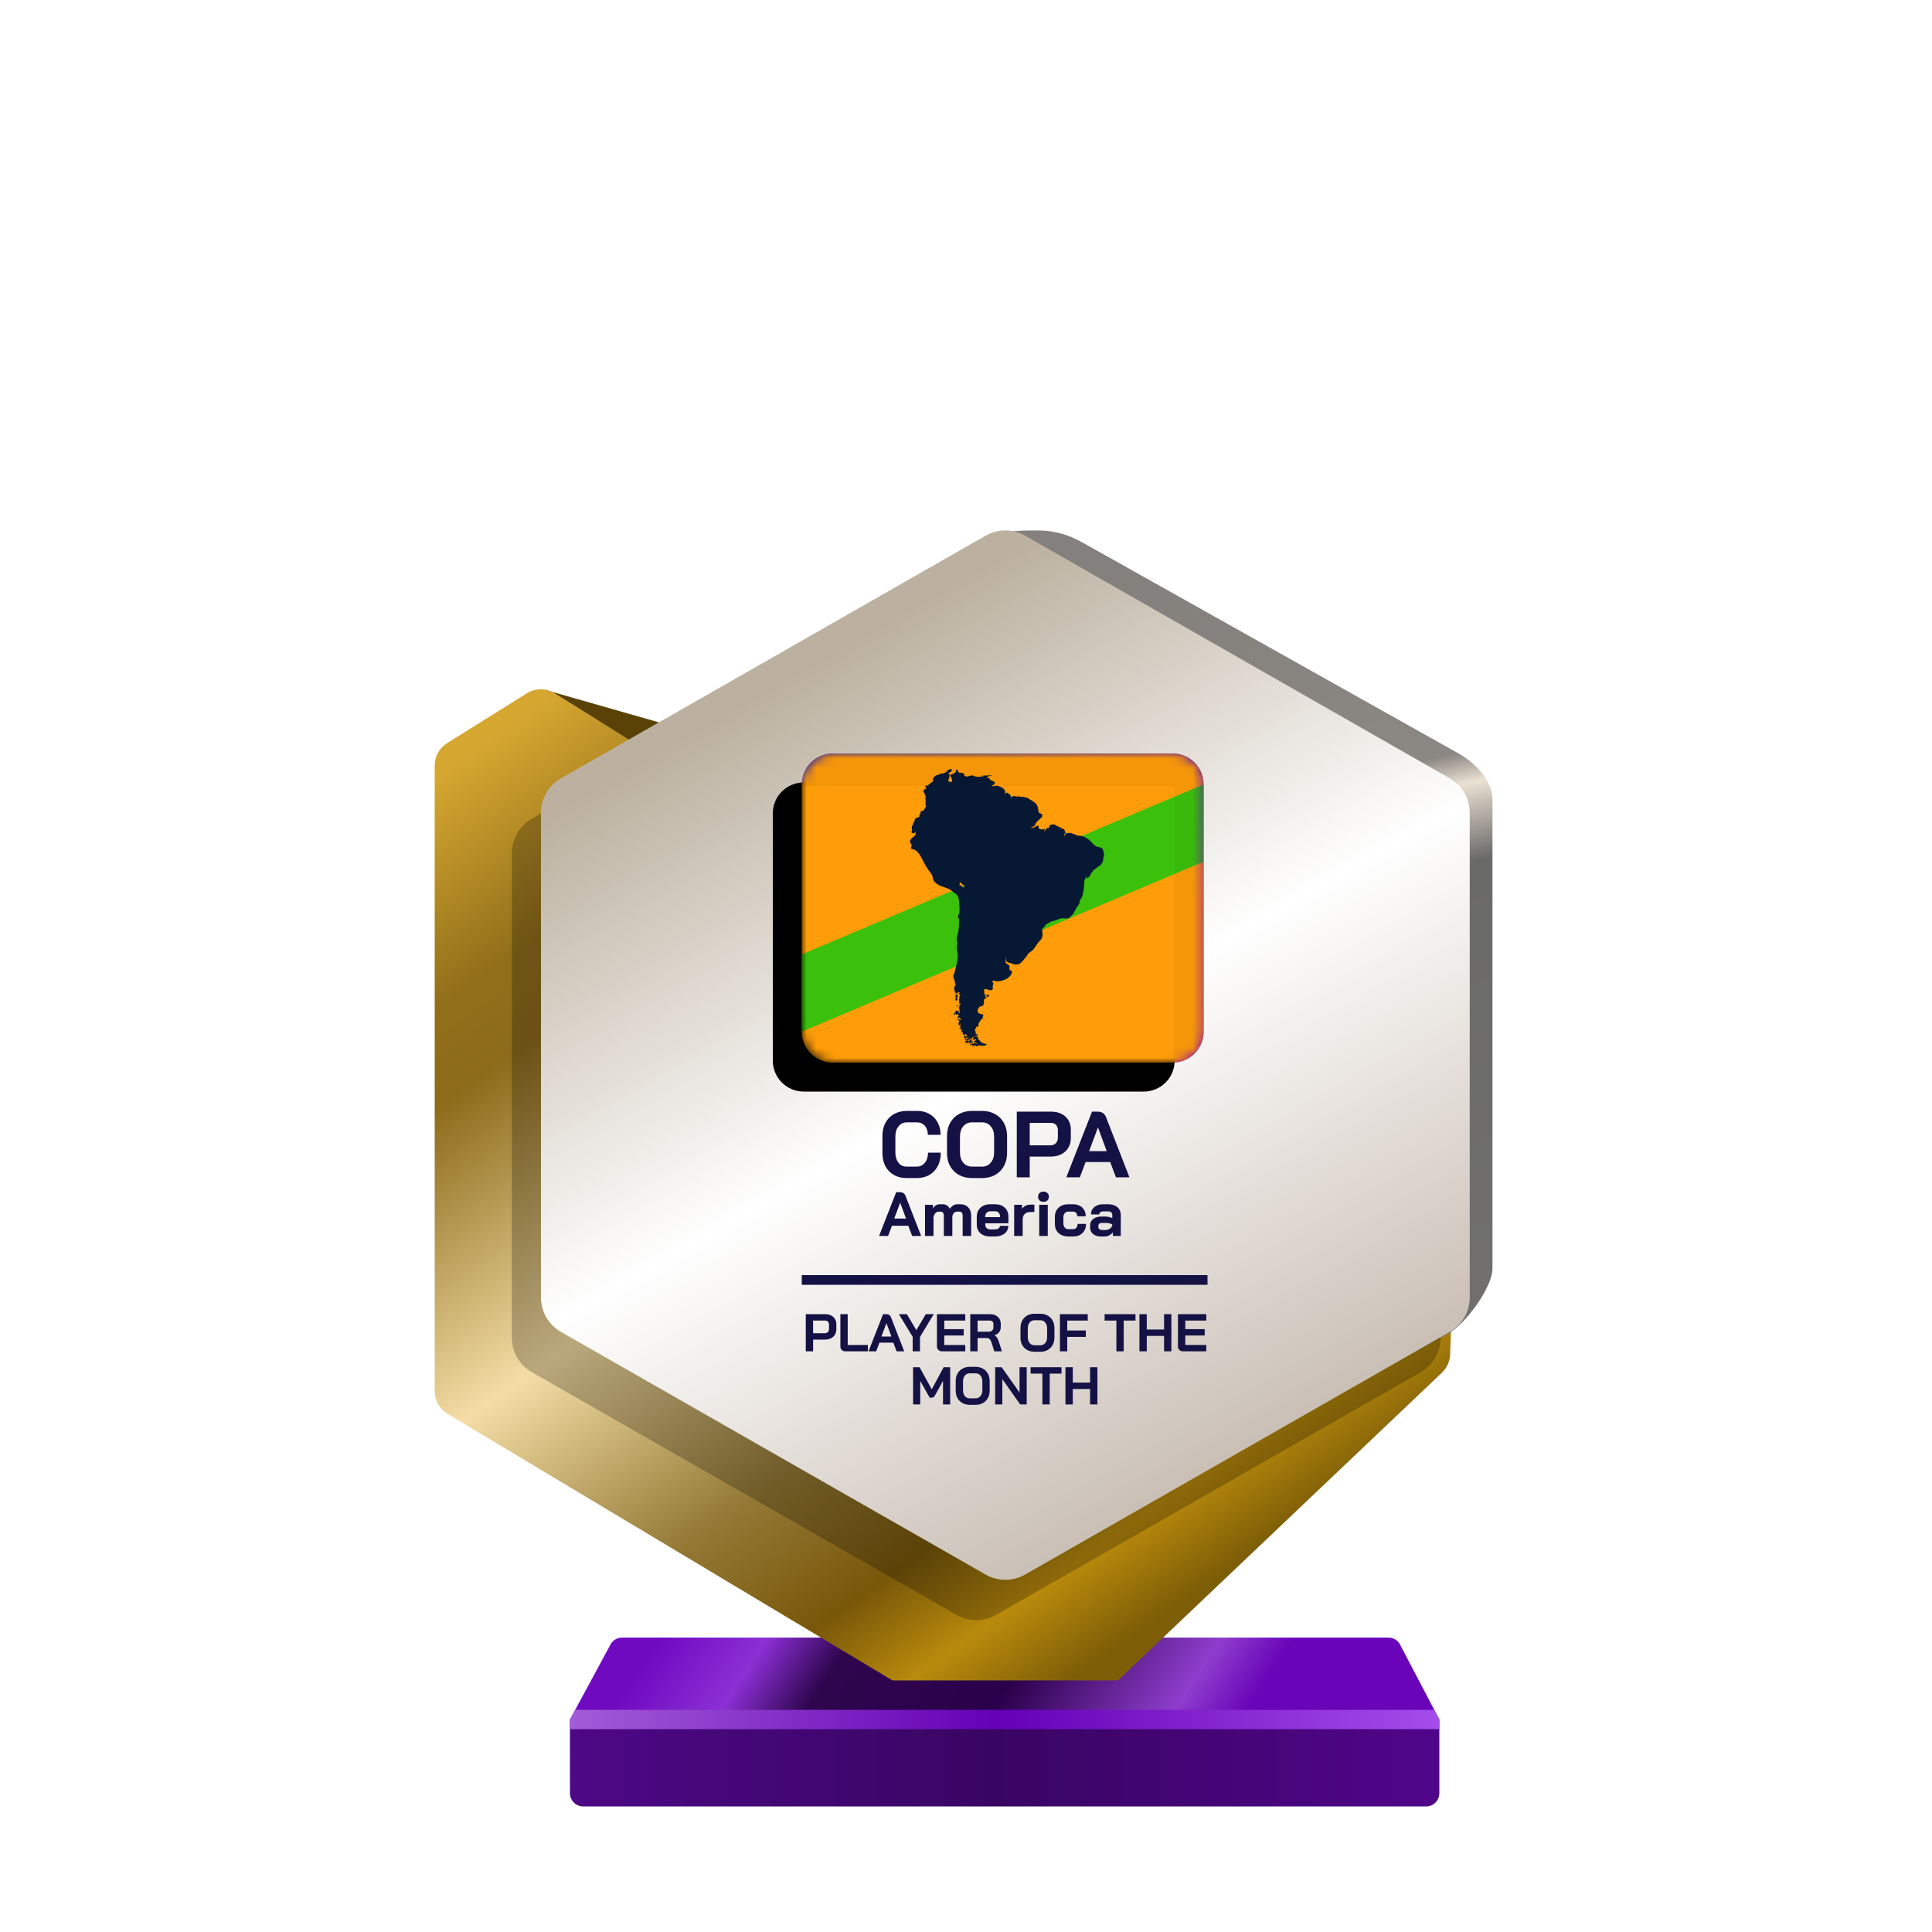 <?xml version="1.0" encoding="UTF-8"?>
<svg width="200px" height="200px" viewBox="0 0 200 200" version="1.1" xmlns="http://www.w3.org/2000/svg" xmlns:xlink="http://www.w3.org/1999/xlink">
    <title>copa_america_gold_month</title>
    <defs>
        <linearGradient x1="7.778%" y1="48.193%" x2="80%" y2="52.643%" id="linearGradient-1">
            <stop stop-color="#700AC0" offset="0%"></stop>
            <stop stop-color="#8C2FD5" offset="16.729%"></stop>
            <stop stop-color="#2E064E" offset="30.206%"></stop>
            <stop stop-color="#2A004A" offset="59.729%"></stop>
            <stop stop-color="#8E3DCD" offset="88.523%"></stop>
            <stop stop-color="#6904B8" offset="100%"></stop>
        </linearGradient>
        <linearGradient x1="0%" y1="44.444%" x2="100%" y2="44.444%" id="linearGradient-2">
            <stop stop-color="#4D0885" offset="0%"></stop>
            <stop stop-color="#390563" offset="49.007%"></stop>
            <stop stop-color="#50058A" offset="100%"></stop>
        </linearGradient>
        <linearGradient x1="0%" y1="49.975%" x2="101.111%" y2="50.025%" id="linearGradient-3">
            <stop stop-color="#A25DD8" offset="0%"></stop>
            <stop stop-color="#6500B6" offset="48.57%"></stop>
            <stop stop-color="#A64EEC" offset="100%"></stop>
        </linearGradient>
        <linearGradient x1="1.629%" y1="7.962%" x2="65.959%" y2="97.36%" id="linearGradient-4">
            <stop stop-color="#D5A630" offset="0%"></stop>
            <stop stop-color="#916F1A" offset="16.955%"></stop>
            <stop stop-color="#8C6B1A" offset="24.327%"></stop>
            <stop stop-color="#F3DDA5" offset="49.026%"></stop>
            <stop stop-color="#947935" offset="69.869%"></stop>
            <stop stop-color="#785709" offset="82.834%"></stop>
            <stop stop-color="#B98A0C" offset="91.679%"></stop>
            <stop stop-color="#7D5E07" offset="100%"></stop>
        </linearGradient>
        <linearGradient x1="53.535%" y1="0.09%" x2="63.301%" y2="84.266%" id="linearGradient-5">
            <stop stop-color="#83807D" offset="0%"></stop>
            <stop stop-color="#8B8782" offset="30.989%"></stop>
            <stop stop-color="#EBE1D3" offset="34.706%"></stop>
            <stop stop-color="#6A6A69" offset="43.802%"></stop>
            <stop stop-color="#71706E" offset="100%"></stop>
        </linearGradient>
        <linearGradient x1="30.976%" y1="12.068%" x2="74.446%" y2="99.419%" id="linearGradient-6">
            <stop stop-color="#BCB1A0" offset="0%"></stop>
            <stop stop-color="#FFFFFF" offset="44.34%"></stop>
            <stop stop-color="#BEB1A5" offset="100%"></stop>
        </linearGradient>
        <linearGradient x1="9.615%" y1="21.893%" x2="57.693%" y2="81.065%" id="linearGradient-7">
            <stop stop-color="#0B12C6" offset="0%"></stop>
            <stop stop-color="#8805B7" offset="100%"></stop>
        </linearGradient>
        <path d="M0,3.2 C0,1.433 1.433,0 3.2,0 L38.4,0 C40.167,0 41.6,1.433 41.6,3.2 L41.6,28.8 C41.6,30.567 40.167,32 38.4,32 L3.2,32 C1.433,32 0,30.567 0,28.8 L0,3.2 Z" id="path-8"></path>
        <filter x="-3.6%" y="-4.7%" width="107.2%" height="109.4%" filterUnits="objectBoundingBox" id="filter-10">
            <feOffset dx="-3" dy="3" in="SourceAlpha" result="shadowOffsetInner1"></feOffset>
            <feComposite in="shadowOffsetInner1" in2="SourceAlpha" operator="arithmetic" k2="-1" k3="1" result="shadowInnerInner1"></feComposite>
            <feColorMatrix values="0 0 0 0 0   0 0 0 0 0   0 0 0 0 0  0 0 0 0.24 0" type="matrix" in="shadowInnerInner1"></feColorMatrix>
        </filter>
    </defs>
    <g id="copa_america_gold_month" stroke="none" stroke-width="1" fill="none" fill-rule="evenodd">
        <g id="euro_qualify_gold_shield" transform="translate(45, 54.91)" fill-rule="nonzero">
            <g id="trophy" transform="translate(0, -0)">
                <path d="M14,123.094 L18.119,115.479 C18.326,114.955 18.832,114.612 19.395,114.612 L98.73,114.612 C99.293,114.612 99.799,114.955 100.006,115.479 L104,123.094 L14,123.094 Z" id="Path" fill="url(#linearGradient-1)"></path>
                <path d="M14.002,130.72 L14,123.094 L104,123.094 L104,130.727 C104,131.485 103.385,132.094 102.626,132.094 L15.375,132.094 C14.616,132.094 14.002,131.479 14.002,130.72 Z" id="Path" fill="url(#linearGradient-2)"></path>
                <polygon id="Path" fill="url(#linearGradient-3)" points="14 123.094 14 124.094 104 124.094 104 123.094 103.452 122.094 14.55 122.094"></polygon>
                <path d="M11.464,16.654 L20.261,21.869 L24,20.094 L11.525,16.531 C11.446,16.499 11.391,16.61 11.464,16.654 Z" id="Path" fill="#5A4206"></path>
                <path d="M0,24.345 L0,89.103 C0,90.068 0.507,90.963 1.335,91.459 L47.386,119.045 L70.736,119.045 L104.263,87.195 C104.783,86.701 105.089,86.023 105.116,85.305 L105.418,77.153 L59.061,101.876 L23.356,81.379 C22.503,80.889 21.976,79.98 21.976,78.996 L21.976,24.345 C21.976,23.398 21.488,22.518 20.685,22.016 L12.444,16.865 C11.553,16.308 10.423,16.308 9.532,16.865 L1.291,22.016 C0.488,22.518 0,23.398 0,24.345 Z" id="Path" fill="url(#linearGradient-4)"></path>
                <path d="M55.452,6.452 L55.452,23.273 L55.452,76.985 C55.447,77.345 55.386,77.705 55.452,78.059 L55.452,99.456 C56.143,103.174 64.863,105.097 68.146,103.221 L105,83.094 C106.712,82.116 109.5,78.37 109.5,76.399 L109.5,27.883 C109.5,25.898 107.73,24.067 106,23.094 L67.023,1.229 C65.692,0.482 64.208,0.031 62.683,0.006 C55.838,-0.108 55.107,1.508 55.452,6.452 Z" id="Path" fill="url(#linearGradient-5)"></path>
                <path d="M54.018,4.718 L10.065,29.833 C8.782,30.567 7.989,31.932 7.989,33.411 L7.989,83.569 C7.989,85.048 8.782,86.413 10.065,87.147 L54.018,112.263 C55.285,112.987 56.84,112.987 58.107,112.263 L102.059,87.147 C103.343,86.413 104.136,85.048 104.136,83.569 L104.136,33.411 C104.136,31.932 103.343,30.567 102.059,29.833 L58.107,4.718 C56.84,3.994 55.285,3.994 54.018,4.718 Z" id="Path" fill-opacity="0.24" fill="#000000"></path>
                <path d="M57.029,0.543 L13.076,25.659 C11.792,26.392 11,27.758 11,29.236 L11,79.394 C11,80.873 11.792,82.238 13.076,82.972 L57.029,108.088 C58.296,108.812 59.851,108.812 61.118,108.088 L105.07,82.972 C106.354,82.238 107.146,80.873 107.146,79.394 L107.146,29.236 C107.146,27.758 106.354,26.392 105.07,25.659 L61.118,0.543 C59.851,-0.181 58.296,-0.181 57.029,0.543 Z" id="Path" fill="url(#linearGradient-6)"></path>
                <path d="M38.413,81.134 L40.44,81.134 C40.663,81.134 40.861,81.178 41.033,81.266 C41.205,81.35 41.339,81.473 41.434,81.634 C41.53,81.791 41.577,81.973 41.577,82.178 L41.577,82.689 C41.577,82.901 41.528,83.09 41.429,83.255 C41.33,83.416 41.191,83.542 41.011,83.634 C40.836,83.722 40.63,83.766 40.396,83.766 L39.171,83.766 L39.171,84.98 L38.413,84.98 L38.413,81.134 Z M40.385,83.106 C40.513,83.106 40.618,83.066 40.698,82.985 C40.779,82.901 40.819,82.791 40.819,82.656 L40.819,82.211 C40.819,82.083 40.782,81.982 40.709,81.909 C40.639,81.832 40.546,81.793 40.429,81.793 L39.171,81.793 L39.171,83.106 L40.385,83.106 Z M42.53,84.98 C42.368,84.98 42.238,84.934 42.139,84.842 C42.044,84.747 41.997,84.623 41.997,84.469 L41.997,81.134 L42.755,81.134 L42.755,84.321 L44.843,84.321 L44.843,84.98 L42.53,84.98 Z M46.754,81.134 C46.992,81.134 47.153,81.244 47.237,81.464 L48.605,84.98 L47.814,84.98 L47.479,84.084 L46.04,84.084 L45.699,84.98 L44.908,84.98 L46.413,81.134 L46.754,81.134 Z M48.881,81.134 L49.859,82.788 L50.837,81.134 L51.661,81.134 L50.238,83.485 L50.238,84.98 L49.48,84.98 L49.48,83.485 L48.057,81.134 L48.881,81.134 Z M46.765,82.062 L46.243,83.447 L47.276,83.447 L46.765,82.062 Z M52.525,84.98 C52.368,84.98 52.239,84.932 52.141,84.837 C52.042,84.742 51.992,84.617 51.992,84.463 L51.992,81.134 L54.926,81.134 L54.926,81.793 L52.75,81.793 L52.75,82.683 L54.761,82.683 L54.761,83.343 L52.75,83.343 L52.75,84.321 L54.926,84.321 L54.926,84.98 L52.525,84.98 Z M55.442,81.134 L57.486,81.134 C57.819,81.134 58.087,81.224 58.288,81.403 C58.493,81.583 58.596,81.819 58.596,82.112 L58.596,82.496 C58.596,82.687 58.541,82.854 58.431,82.996 C58.325,83.136 58.169,83.242 57.964,83.315 L57.964,83.326 C58.081,83.403 58.169,83.491 58.228,83.59 C58.29,83.689 58.35,83.826 58.409,84.002 L58.717,84.98 L57.931,84.98 L57.64,84.068 C57.592,83.91 57.526,83.793 57.442,83.716 C57.358,83.639 57.253,83.601 57.129,83.601 L56.2,83.601 L56.2,84.98 L55.442,84.98 L55.442,81.134 Z M57.343,82.947 C57.497,82.947 57.618,82.907 57.706,82.826 C57.794,82.742 57.838,82.634 57.838,82.502 L57.838,82.145 C57.838,82.039 57.805,81.954 57.739,81.892 C57.673,81.826 57.585,81.793 57.475,81.793 L56.2,81.793 L56.2,82.947 L57.343,82.947 Z M62.105,85.024 C61.816,85.024 61.56,84.963 61.336,84.842 C61.116,84.718 60.944,84.546 60.82,84.326 C60.699,84.103 60.639,83.844 60.639,83.551 L60.639,82.562 C60.639,82.269 60.699,82.013 60.82,81.793 C60.944,81.57 61.116,81.398 61.336,81.277 C61.56,81.152 61.816,81.09 62.105,81.09 L62.688,81.09 C62.977,81.09 63.232,81.152 63.451,81.277 C63.675,81.398 63.847,81.57 63.968,81.793 C64.092,82.013 64.155,82.269 64.155,82.562 L64.155,83.551 C64.155,83.844 64.092,84.103 63.968,84.326 C63.847,84.546 63.675,84.718 63.451,84.842 C63.232,84.963 62.977,85.024 62.688,85.024 L62.105,85.024 Z M62.688,84.353 C62.9,84.353 63.071,84.277 63.199,84.123 C63.331,83.969 63.397,83.767 63.397,83.518 L63.397,82.595 C63.397,82.346 63.331,82.145 63.199,81.991 C63.071,81.837 62.9,81.76 62.688,81.76 L62.105,81.76 C61.893,81.76 61.721,81.837 61.589,81.991 C61.461,82.145 61.397,82.346 61.397,82.595 L61.397,83.518 C61.397,83.767 61.461,83.969 61.589,84.123 C61.721,84.277 61.893,84.353 62.105,84.353 L62.688,84.353 Z M64.724,81.134 L67.603,81.134 L67.603,81.793 L65.482,81.793 L65.482,82.826 L67.4,82.826 L67.4,83.485 L65.482,83.485 L65.482,84.98 L64.724,84.98 L64.724,81.134 Z M70.568,81.793 L69.348,81.793 L69.348,81.134 L72.545,81.134 L72.545,81.793 L71.326,81.793 L71.326,84.98 L70.568,84.98 L70.568,81.793 Z M72.954,81.134 L73.713,81.134 L73.713,82.722 L75.504,82.722 L75.504,81.134 L76.262,81.134 L76.262,84.98 L75.504,84.98 L75.504,83.381 L73.713,83.381 L73.713,84.98 L72.954,84.98 L72.954,81.134 Z M77.474,84.98 C77.316,84.98 77.188,84.932 77.089,84.837 C76.99,84.742 76.941,84.617 76.941,84.463 L76.941,81.134 L79.875,81.134 L79.875,81.793 L77.699,81.793 L77.699,82.683 L79.71,82.683 L79.71,83.343 L77.699,83.343 L77.699,84.321 L79.875,84.321 L79.875,84.98 L77.474,84.98 Z M49.522,86.628 L50.197,86.628 L51.455,88.914 L52.686,86.628 L53.362,86.628 L53.362,90.474 L52.62,90.474 L52.62,88.04 L51.812,89.501 C51.758,89.6 51.701,89.672 51.642,89.716 C51.587,89.756 51.523,89.776 51.45,89.776 L51.241,89.776 L50.263,88.04 L50.263,90.474 L49.522,90.474 L49.522,86.628 Z M55.401,90.518 C55.112,90.518 54.856,90.457 54.632,90.337 C54.413,90.212 54.24,90.04 54.116,89.82 C53.995,89.597 53.935,89.338 53.935,89.045 L53.935,88.056 C53.935,87.763 53.995,87.507 54.116,87.287 C54.24,87.064 54.413,86.892 54.632,86.771 C54.856,86.646 55.112,86.584 55.401,86.584 L55.984,86.584 C56.273,86.584 56.528,86.646 56.748,86.771 C56.971,86.892 57.143,87.064 57.264,87.287 C57.388,87.507 57.451,87.763 57.451,88.056 L57.451,89.045 C57.451,89.338 57.388,89.597 57.264,89.82 C57.143,90.04 56.971,90.212 56.748,90.337 C56.528,90.457 56.273,90.518 55.984,90.518 L55.401,90.518 Z M55.984,89.848 C56.196,89.848 56.367,89.771 56.495,89.617 C56.627,89.463 56.693,89.262 56.693,89.012 L56.693,88.089 C56.693,87.84 56.627,87.639 56.495,87.485 C56.367,87.331 56.196,87.254 55.984,87.254 L55.401,87.254 C55.189,87.254 55.017,87.331 54.885,87.485 C54.757,87.639 54.693,87.84 54.693,88.089 L54.693,89.012 C54.693,89.262 54.757,89.463 54.885,89.617 C55.017,89.771 55.189,89.848 55.401,89.848 L55.984,89.848 Z M58.02,86.628 L58.696,86.628 L60.542,89.243 L60.542,86.628 L61.284,86.628 L61.284,90.474 L60.608,90.474 L58.762,87.859 L58.762,90.474 L58.02,90.474 L58.02,86.628 Z M62.909,87.287 L61.689,87.287 L61.689,86.628 L64.886,86.628 L64.886,87.287 L63.667,87.287 L63.667,90.474 L62.909,90.474 L62.909,87.287 Z M65.295,86.628 L66.054,86.628 L66.054,88.216 L67.845,88.216 L67.845,86.628 L68.603,86.628 L68.603,90.474 L67.845,90.474 L67.845,88.875 L66.054,88.875 L66.054,90.474 L65.295,90.474 L65.295,86.628 Z M38,78.09 C38,78.09 38,77.866 38,77.59 C38,77.314 38,77.09 38,77.09 L80,77.09 L80,77.59 L80,78.09 L38,78.09 Z" id="Combined-Shape" fill="#141144"></path>
            </g>
        </g>
        <path d="M93.855,121.953 C93.356,121.953 92.916,121.846 92.534,121.633 C92.159,121.419 91.867,121.118 91.66,120.73 C91.453,120.335 91.349,119.882 91.349,119.37 L91.349,117.583 C91.349,117.072 91.453,116.622 91.66,116.233 C91.874,115.838 92.171,115.534 92.553,115.32 C92.942,115.107 93.389,115 93.894,115 L94.923,115 C95.409,115 95.836,115.104 96.205,115.311 C96.574,115.518 96.859,115.809 97.059,116.185 C97.267,116.554 97.37,116.984 97.37,117.476 L96.05,117.476 C96.05,117.088 95.946,116.777 95.739,116.544 C95.532,116.305 95.26,116.185 94.923,116.185 L93.894,116.185 C93.531,116.185 93.24,116.321 93.02,116.593 C92.799,116.858 92.689,117.208 92.689,117.641 L92.689,119.312 C92.689,119.746 92.796,120.098 93.01,120.37 C93.224,120.636 93.505,120.768 93.855,120.768 L94.904,120.768 C95.247,120.768 95.525,120.636 95.739,120.37 C95.959,120.105 96.069,119.755 96.069,119.322 L97.39,119.322 C97.39,119.846 97.286,120.309 97.079,120.71 C96.872,121.105 96.58,121.413 96.205,121.633 C95.829,121.846 95.396,121.953 94.904,121.953 L93.855,121.953 Z M100.628,121.953 C100.117,121.953 99.664,121.846 99.269,121.633 C98.88,121.413 98.576,121.108 98.356,120.72 C98.142,120.325 98.035,119.869 98.035,119.351 L98.035,117.603 C98.035,117.085 98.142,116.631 98.356,116.243 C98.576,115.848 98.88,115.544 99.269,115.33 C99.664,115.11 100.117,115 100.628,115 L101.658,115 C102.169,115 102.619,115.11 103.007,115.33 C103.402,115.544 103.707,115.848 103.92,116.243 C104.14,116.631 104.25,117.085 104.25,117.603 L104.25,119.351 C104.25,119.869 104.14,120.325 103.92,120.72 C103.707,121.108 103.402,121.413 103.007,121.633 C102.619,121.846 102.169,121.953 101.658,121.953 L100.628,121.953 Z M101.658,120.768 C102.033,120.768 102.334,120.633 102.561,120.361 C102.794,120.089 102.91,119.733 102.91,119.292 L102.91,117.661 C102.91,117.221 102.794,116.865 102.561,116.593 C102.334,116.321 102.033,116.185 101.658,116.185 L100.628,116.185 C100.253,116.185 99.948,116.321 99.715,116.593 C99.489,116.865 99.375,117.221 99.375,117.661 L99.375,119.292 C99.375,119.733 99.489,120.089 99.715,120.361 C99.948,120.633 100.253,120.768 100.628,120.768 L101.658,120.768 Z M108.84,115.078 C109.235,115.078 109.585,115.155 109.889,115.311 C110.193,115.46 110.43,115.677 110.598,115.961 C110.766,116.24 110.851,116.56 110.851,116.923 L110.851,117.826 C110.851,118.201 110.763,118.535 110.588,118.826 C110.414,119.111 110.168,119.334 109.85,119.496 C109.539,119.652 109.177,119.729 108.763,119.729 L106.597,119.729 L106.597,121.876 L105.257,121.876 L105.257,115.078 L108.84,115.078 Z M113.647,115.078 C114.068,115.078 114.353,115.272 114.501,115.66 L116.919,121.876 L115.521,121.876 L114.929,120.293 L112.384,120.293 L111.782,121.876 L110.384,121.876 L113.045,115.078 L113.647,115.078 Z M113.666,116.719 L113.657,116.719 L112.744,119.166 L114.569,119.166 L113.666,116.719 Z M108.821,116.243 L106.597,116.243 L106.597,118.564 L108.743,118.564 C108.97,118.564 109.154,118.493 109.297,118.35 C109.439,118.201 109.51,118.007 109.51,117.768 L109.51,116.981 C109.51,116.754 109.446,116.576 109.316,116.447 C109.193,116.311 109.028,116.243 108.821,116.243 Z M94.03,126.893 L92.334,126.893 L91.932,127.948 L91,127.948 L92.774,123.416 L93.175,123.416 C93.456,123.416 93.646,123.546 93.745,123.805 L95.357,127.948 L94.425,127.948 L94.03,126.893 Z M92.573,126.142 L93.79,126.142 L93.188,124.51 L93.182,124.51 L92.573,126.142 Z M99.447,124.666 C99.775,124.666 100.038,124.774 100.236,124.99 C100.435,125.201 100.534,125.479 100.534,125.825 L100.534,127.948 L99.654,127.948 L99.654,125.825 C99.654,125.704 99.626,125.609 99.57,125.54 C99.514,125.466 99.44,125.43 99.35,125.43 L99.071,125.43 C98.95,125.43 98.845,125.475 98.754,125.566 C98.663,125.652 98.607,125.769 98.586,125.915 L98.586,127.948 L97.705,127.948 L97.705,125.831 C97.705,125.71 97.677,125.613 97.621,125.54 C97.565,125.466 97.491,125.43 97.401,125.43 L97.148,125.43 C97.023,125.43 96.913,125.486 96.818,125.598 C96.723,125.71 96.663,125.857 96.637,126.038 L96.637,127.948 L95.756,127.948 L95.756,124.718 L96.572,124.718 L96.572,125.093 C96.65,124.964 96.749,124.86 96.87,124.782 C96.995,124.705 97.12,124.666 97.245,124.666 L97.608,124.666 C97.763,124.666 97.904,124.707 98.029,124.789 C98.158,124.871 98.26,124.985 98.333,125.132 C98.428,124.985 98.54,124.871 98.67,124.789 C98.804,124.707 98.944,124.666 99.091,124.666 L99.447,124.666 Z M102.5,128 C102.228,128 101.987,127.95 101.775,127.851 C101.568,127.748 101.406,127.605 101.29,127.424 C101.173,127.238 101.115,127.027 101.115,126.789 L101.115,125.954 C101.115,125.7 101.173,125.475 101.29,125.281 C101.406,125.087 101.568,124.936 101.775,124.828 C101.987,124.72 102.228,124.666 102.5,124.666 L103.018,124.666 C103.432,124.666 103.765,124.782 104.015,125.015 C104.265,125.248 104.391,125.559 104.391,125.948 L104.391,126.634 L101.995,126.634 L101.995,126.789 C101.995,126.932 102.041,127.046 102.131,127.132 C102.222,127.219 102.345,127.262 102.5,127.262 L103.005,127.262 C103.156,127.262 103.277,127.23 103.368,127.165 C103.463,127.096 103.51,127.007 103.51,126.899 L104.378,126.899 C104.378,127.115 104.319,127.307 104.203,127.476 C104.086,127.644 103.922,127.773 103.711,127.864 C103.504,127.955 103.264,128 102.992,128 L102.5,128 Z M103.523,125.999 L103.523,125.948 C103.523,125.779 103.478,125.646 103.387,125.546 C103.297,125.443 103.176,125.391 103.025,125.391 L102.5,125.391 C102.345,125.391 102.22,125.445 102.125,125.553 C102.03,125.661 101.982,125.803 101.982,125.98 L101.982,125.999 L103.523,125.999 Z M104.987,124.718 L105.803,124.718 L105.803,125.132 C105.885,125.007 106.001,124.905 106.152,124.828 C106.308,124.746 106.47,124.705 106.638,124.705 L107.078,124.705 L107.078,125.469 L106.638,125.469 C106.409,125.469 106.224,125.538 106.081,125.676 C105.939,125.814 105.868,125.991 105.868,126.207 L105.868,127.948 L104.987,127.948 L104.987,124.718 Z M108.022,124.413 C107.854,124.413 107.718,124.366 107.614,124.271 C107.515,124.172 107.465,124.042 107.465,123.882 C107.465,123.723 107.515,123.595 107.614,123.5 C107.718,123.401 107.854,123.352 108.022,123.352 C108.191,123.352 108.324,123.401 108.424,123.5 C108.527,123.595 108.579,123.723 108.579,123.882 C108.579,124.042 108.527,124.172 108.424,124.271 C108.324,124.366 108.191,124.413 108.022,124.413 Z M107.582,124.718 L108.463,124.718 L108.463,127.948 L107.582,127.948 L107.582,124.718 Z M110.58,128 C110.308,128 110.066,127.946 109.855,127.838 C109.648,127.73 109.486,127.579 109.369,127.385 C109.257,127.191 109.201,126.966 109.201,126.712 L109.201,125.954 C109.201,125.7 109.257,125.475 109.369,125.281 C109.486,125.087 109.648,124.936 109.855,124.828 C110.062,124.72 110.302,124.666 110.574,124.666 L111.085,124.666 C111.344,124.666 111.573,124.718 111.771,124.821 C111.97,124.925 112.123,125.072 112.231,125.261 C112.339,125.447 112.393,125.663 112.393,125.909 L111.519,125.909 C111.519,125.762 111.478,125.646 111.396,125.559 C111.318,125.469 111.215,125.423 111.085,125.423 L110.587,125.423 C110.435,125.423 110.312,125.479 110.218,125.592 C110.127,125.7 110.082,125.842 110.082,126.019 L110.082,126.647 C110.082,126.824 110.129,126.968 110.224,127.081 C110.319,127.189 110.442,127.243 110.593,127.243 L111.092,127.243 C111.23,127.243 111.34,127.193 111.422,127.094 C111.508,126.994 111.551,126.863 111.551,126.699 L112.425,126.699 C112.425,127.091 112.302,127.407 112.056,127.644 C111.814,127.881 111.493,128 111.092,128 L110.58,128 Z M113.976,128 C113.64,128 113.368,127.916 113.161,127.748 C112.953,127.579 112.85,127.357 112.85,127.081 L112.85,126.841 C112.85,126.569 112.958,126.351 113.173,126.187 C113.389,126.019 113.674,125.935 114.028,125.935 L114.423,125.935 C114.535,125.935 114.656,125.95 114.786,125.98 C114.915,126.01 115.034,126.051 115.142,126.103 L115.142,125.766 C115.142,125.659 115.105,125.572 115.032,125.507 C114.963,125.438 114.87,125.404 114.753,125.404 L114.196,125.404 C114.075,125.404 113.978,125.432 113.905,125.488 C113.832,125.544 113.795,125.62 113.795,125.715 L112.94,125.715 C112.94,125.4 113.055,125.147 113.284,124.957 C113.517,124.763 113.821,124.666 114.196,124.666 L114.753,124.666 C115.133,124.666 115.44,124.767 115.673,124.97 C115.906,125.169 116.022,125.434 116.022,125.766 L116.022,127.948 L115.206,127.948 L115.206,127.56 C115.103,127.694 114.975,127.801 114.824,127.883 C114.673,127.961 114.524,128 114.378,128 L113.976,128 Z M114.442,127.327 C114.602,127.327 114.745,127.286 114.87,127.204 C114.995,127.122 115.086,127.012 115.142,126.874 L115.142,126.763 C115.073,126.712 114.975,126.671 114.85,126.64 C114.729,126.61 114.6,126.595 114.462,126.595 L114.054,126.595 C113.95,126.595 113.866,126.621 113.802,126.673 C113.737,126.725 113.704,126.794 113.704,126.88 L113.704,127.048 C113.704,127.13 113.739,127.197 113.808,127.249 C113.881,127.301 113.976,127.327 114.093,127.327 L114.442,127.327 Z" id="Combined-Shape" fill="#141144" fill-rule="nonzero"></path>
        <g id="Path-+-Shape-+-Path-159-Mask" transform="translate(83, 78)">
            <mask id="mask-9" fill="white">
                <use xlink:href="#path-8"></use>
            </mask>
            <g id="Mask" fill-rule="nonzero">
                <use fill="url(#linearGradient-7)" xlink:href="#path-8"></use>
                <use fill="black" fill-opacity="1" filter="url(#filter-10)" xlink:href="#path-8"></use>
            </g>
            <g id="copa_america" mask="url(#mask-9)">
                <path d="M0,3.2 C0,1.433 1.433,0 3.2,0 L38.4,0 C40.167,0 41.6,1.433 41.6,3.2 L41.6,28.8 C41.6,30.567 40.167,32 38.4,32 L3.2,32 C1.433,32 0,30.567 0,28.8 L0,3.2 Z" id="Path" fill="#FF9C09" fill-rule="nonzero"></path>
                <polygon id="Path" fill="#3BC10C" fill-rule="nonzero" points="41.6 11.2 41.6 3.2 0 20.8 0 28.8"></polygon>
                <path d="M16.336,26.881 C16.32,26.881 16.312,26.889 16.304,26.897 C16.296,26.905 16.288,26.914 16.272,26.914 C16.26,26.914 16.266,26.886 16.273,26.854 C16.285,26.8 16.3,26.732 16.24,26.752 C16.21,26.782 16.179,26.812 16.202,26.764 C16.21,26.767 16.258,26.731 16.207,26.655 L16.175,26.72 C16.204,26.602 16.073,26.565 16.074,26.657 C16.054,26.599 15.973,26.627 15.917,26.655 L15.884,26.655 C15.863,26.698 15.87,26.713 15.877,26.727 C15.881,26.734 15.884,26.741 15.884,26.752 C15.917,26.752 15.949,26.72 15.949,26.655 C15.949,26.662 15.951,26.672 15.952,26.684 C15.958,26.725 15.967,26.784 15.917,26.784 C15.917,26.815 15.887,26.809 15.867,26.805 C15.845,26.801 15.834,26.798 15.884,26.849 C15.82,26.817 15.691,26.946 15.723,27.01 C15.742,27.084 15.76,27.074 15.778,27.063 C15.792,27.055 15.806,27.047 15.82,27.075 C15.82,27.043 15.852,26.946 15.917,26.881 C15.884,27.043 16.014,27.043 16.078,27.01 C16.078,27.01 16.046,27.01 16.046,26.978 C16.143,26.978 16.207,27.01 16.24,27.107 C16.272,27.172 16.272,27.172 16.24,27.172 C16.223,27.188 16.215,27.196 16.215,27.204 L16.215,27.205 C16.138,27.134 16.122,27.422 16.24,27.333 C16.272,27.365 16.143,27.398 16.143,27.398 C16.175,27.365 16.175,27.333 16.11,27.333 L16.078,27.398 C16.137,27.456 16.327,27.409 16.339,27.328 C16.355,27.41 16.443,27.465 16.53,27.495 C16.498,27.495 16.433,27.495 16.401,27.462 C16.401,27.527 16.498,27.591 16.53,27.527 C16.502,27.638 16.403,27.582 16.335,27.544 L16.322,27.536 C16.316,27.533 16.31,27.53 16.304,27.527 L16.11,27.527 C16.136,27.54 16.168,27.569 16.2,27.598 C16.248,27.642 16.298,27.688 16.336,27.688 C16.336,27.698 16.321,27.714 16.304,27.732 C16.265,27.773 16.214,27.827 16.304,27.85 C16.175,27.85 16.207,28.14 16.304,28.173 C16.329,28.148 16.344,28.1 16.359,28.054 C16.383,27.978 16.406,27.907 16.466,27.947 C16.404,27.947 16.408,27.985 16.41,28.014 C16.412,28.03 16.413,28.043 16.401,28.043 C16.384,28.078 16.413,28.113 16.434,28.137 C16.452,28.159 16.463,28.173 16.433,28.173 C16.401,28.14 16.369,28.173 16.369,28.205 L16.369,28.269 C16.401,28.302 16.466,28.302 16.498,28.302 C16.498,28.314 16.493,28.322 16.489,28.328 C16.483,28.339 16.478,28.346 16.498,28.366 C16.482,28.366 16.458,28.358 16.433,28.35 C16.409,28.342 16.385,28.334 16.369,28.334 C16.336,28.366 16.498,28.463 16.53,28.463 C16.51,28.463 16.483,28.453 16.455,28.443 C16.394,28.421 16.326,28.397 16.304,28.463 C16.304,28.495 16.401,28.528 16.433,28.495 C16.433,28.56 16.466,28.56 16.53,28.528 C16.53,28.56 16.53,28.592 16.498,28.592 L16.498,28.625 C16.466,28.592 16.466,28.592 16.433,28.592 C16.52,28.722 16.534,28.692 16.563,28.629 C16.577,28.598 16.595,28.559 16.627,28.528 C16.595,28.592 16.595,28.625 16.659,28.625 C16.648,28.63 16.636,28.635 16.626,28.639 C16.576,28.66 16.542,28.674 16.595,28.754 C16.562,28.721 16.466,28.721 16.498,28.786 L16.53,28.754 C16.53,28.818 16.53,28.818 16.562,28.85 L16.562,28.818 C16.595,28.883 16.627,28.883 16.627,28.818 C16.643,28.834 16.659,28.875 16.675,28.915 C16.692,28.955 16.708,28.996 16.724,29.012 C16.724,29.012 16.627,28.915 16.627,28.947 C16.627,28.999 16.646,29.014 16.668,29.032 C16.687,29.047 16.709,29.064 16.724,29.109 L16.727,29.102 C16.729,29.097 16.731,29.093 16.733,29.09 C16.735,29.085 16.736,29.081 16.738,29.078 C16.739,29.076 16.74,29.074 16.74,29.072 C16.741,29.07 16.742,29.069 16.743,29.068 C16.744,29.068 16.746,29.069 16.748,29.07 C16.754,29.072 16.765,29.076 16.788,29.076 C16.768,29.159 16.8,29.175 16.834,29.193 C16.853,29.204 16.874,29.214 16.885,29.238 C16.885,29.238 16.907,29.15 16.933,29.119 C16.938,29.117 16.944,29.113 16.95,29.109 C16.944,29.109 16.938,29.113 16.933,29.119 C16.894,29.142 16.891,29.127 16.888,29.103 C16.885,29.083 16.881,29.058 16.853,29.044 C16.885,29.044 17.111,29.109 17.111,29.141 L17.047,29.141 C17.056,29.16 17.065,29.177 17.074,29.192 C17.125,29.288 17.153,29.339 17.014,29.367 C17.144,29.27 16.982,29.206 16.982,29.206 C16.95,29.206 17.014,29.27 17.014,29.27 C17.014,29.302 16.982,29.302 16.95,29.302 C16.982,29.206 16.821,29.27 16.821,29.302 L16.756,29.238 C16.77,29.266 16.784,29.311 16.798,29.357 C16.816,29.417 16.834,29.478 16.853,29.496 L16.821,29.528 C16.853,29.528 16.885,29.496 16.885,29.464 L16.917,29.496 C16.941,29.508 16.935,29.495 16.927,29.476 C16.912,29.443 16.89,29.391 17.01,29.43 L17.007,29.432 L16.95,29.432 C16.993,29.432 16.985,29.438 16.968,29.451 C16.947,29.467 16.914,29.493 16.95,29.528 L16.853,29.528 L16.95,29.561 L16.885,29.625 C16.917,29.658 16.95,29.69 16.982,29.658 L16.95,29.658 C17.014,29.625 17.047,29.561 17.047,29.464 L16.982,29.496 C16.982,29.46 16.991,29.442 17.007,29.432 L17.014,29.432 L17.01,29.43 C17.024,29.422 17.043,29.42 17.066,29.416 C17.088,29.413 17.114,29.409 17.144,29.399 C17.131,29.425 17.128,29.43 17.129,29.431 C17.13,29.432 17.13,29.432 17.131,29.432 C17.135,29.432 17.144,29.432 17.144,29.464 C17.144,29.464 17.337,29.367 17.402,29.432 C17.369,29.399 17.111,29.528 17.079,29.561 C17.079,29.528 16.95,29.658 17.111,29.69 C17.102,29.699 17.096,29.703 17.092,29.705 C17.089,29.707 17.088,29.708 17.087,29.709 C17.087,29.711 17.088,29.714 17.092,29.72 C17.096,29.726 17.102,29.737 17.111,29.754 C17.099,29.742 17.076,29.734 17.051,29.729 C17.031,29.722 17.009,29.722 16.982,29.722 L16.983,29.723 C16.969,29.722 16.958,29.722 16.95,29.722 C16.96,29.733 16.975,29.744 16.992,29.754 L16.917,29.754 C16.938,29.796 16.972,29.811 16.994,29.816 C16.95,29.811 16.853,29.809 16.853,29.884 C16.853,29.884 16.917,29.851 16.95,29.851 C16.95,29.851 16.95,30.013 17.014,29.98 C17.047,29.948 17.047,29.916 17.014,29.884 C17.047,29.884 17.111,29.916 17.111,29.948 L17.047,29.98 C17.115,30.003 17.087,30.01 17.087,30.012 C17.087,30.013 17.092,30.013 17.111,30.013 C17.134,30.013 17.141,29.997 17.154,29.964 C17.16,29.951 17.166,29.935 17.176,29.916 L17.208,29.948 L17.208,29.916 L17.244,29.916 C17.243,29.916 17.242,29.916 17.24,29.916 C17.24,29.916 17.273,29.98 17.305,29.98 C17.337,30.109 17.402,30.077 17.402,29.916 C17.39,29.916 17.382,29.906 17.375,29.898 C17.365,29.885 17.357,29.876 17.337,29.916 C17.319,29.897 17.311,29.9 17.295,29.906 C17.289,29.908 17.281,29.911 17.27,29.913 C17.226,29.868 17.248,29.856 17.275,29.84 C17.284,29.835 17.292,29.83 17.3,29.823 C17.348,29.866 17.411,29.909 17.46,29.917 C17.416,29.954 17.416,30.05 17.531,29.98 C17.531,30.013 17.531,30.013 17.563,30.013 L17.531,30.045 C17.563,30.077 17.563,30.077 17.596,30.077 C17.659,29.993 17.626,29.977 17.586,29.959 C17.565,29.949 17.542,29.938 17.531,29.916 C17.528,29.914 17.526,29.913 17.523,29.911 C17.521,29.91 17.519,29.909 17.516,29.908 C17.596,29.863 17.596,29.716 17.596,29.625 C17.596,29.577 17.591,29.542 17.588,29.517 C17.585,29.489 17.583,29.471 17.589,29.456 C17.599,29.43 17.632,29.413 17.725,29.367 C17.741,29.359 17.758,29.35 17.777,29.34 C17.902,29.273 18.068,29.186 18.209,29.27 C18.241,29.109 17.983,28.915 17.854,28.98 C17.903,28.955 17.937,28.954 17.962,28.953 C18.003,28.951 18.015,28.951 18.015,28.85 C18.015,28.811 17.992,28.784 17.966,28.754 C17.949,28.735 17.931,28.714 17.918,28.689 C17.905,28.611 17.95,28.544 17.993,28.478 C18.044,28.4 18.093,28.325 18.042,28.239 C18.091,28.294 18.15,28.338 18.241,28.269 C18.302,28.229 18.299,28.137 18.296,28.058 C18.295,28.012 18.294,27.97 18.306,27.947 C18.37,27.785 18.628,27.43 18.79,27.365 C18.765,27.292 18.704,27.293 18.647,27.312 C18.732,27.268 18.817,27.188 18.79,27.107 C18.765,27.006 18.641,26.984 18.526,26.964 C18.494,26.958 18.463,26.953 18.435,26.946 C18.08,26.817 18.177,26.397 18.435,26.203 C18.482,26.172 18.545,26.163 18.605,26.155 C18.667,26.147 18.725,26.139 18.758,26.106 L18.855,25.88 C18.871,25.816 18.863,25.759 18.855,25.703 C18.846,25.646 18.838,25.59 18.855,25.525 C18.872,25.436 18.94,25.396 19.008,25.356 C19.062,25.324 19.116,25.292 19.145,25.235 C19.016,25.267 18.855,24.976 19.016,25.041 C19.06,25.056 19.091,25.091 19.121,25.124 C19.156,25.164 19.189,25.203 19.242,25.203 C19.436,25.203 19.403,24.88 19.145,24.944 C19.145,24.96 19.161,24.968 19.177,24.976 C19.194,24.985 19.21,24.993 19.21,25.009 C19.185,25.059 19.14,25.051 19.106,25.044 C19.097,25.043 19.088,25.041 19.08,25.041 C19.08,24.986 19.06,24.983 19.03,24.979 C19.007,24.976 18.979,24.972 18.951,24.944 C18.911,24.924 18.908,24.904 18.904,24.867 C18.902,24.846 18.899,24.819 18.887,24.783 C18.887,24.771 18.886,24.75 18.884,24.725 C18.878,24.617 18.867,24.422 18.919,24.395 C18.965,24.35 19.09,24.39 19.23,24.436 C19.385,24.487 19.559,24.543 19.662,24.492 C19.804,24.421 19.789,24.35 19.771,24.265 C19.765,24.235 19.758,24.203 19.758,24.169 C19.758,24.113 19.777,24.045 19.795,23.977 C19.818,23.89 19.841,23.804 19.823,23.75 C19.813,23.719 19.787,23.692 19.763,23.667 C19.71,23.612 19.668,23.568 19.823,23.524 C19.877,23.506 19.951,23.528 20.028,23.551 C20.09,23.569 20.153,23.588 20.21,23.588 C20.566,23.588 21.018,23.459 21.308,23.265 C21.47,23.136 21.921,22.749 21.695,22.491 C21.681,22.462 21.66,22.459 21.635,22.456 C21.605,22.452 21.569,22.447 21.534,22.394 C21.486,22.345 21.492,22.297 21.498,22.249 C21.5,22.233 21.502,22.216 21.502,22.2 C21.502,22.193 21.502,22.187 21.502,22.181 C21.502,22.173 21.502,22.166 21.502,22.158 C21.502,22.148 21.503,22.138 21.503,22.129 C21.506,21.996 21.507,21.957 21.34,21.845 C21.308,21.821 21.278,21.803 21.25,21.786 C21.167,21.736 21.106,21.7 21.082,21.554 C21.082,21.541 21.088,21.517 21.094,21.488 C21.103,21.448 21.114,21.399 21.114,21.361 C21.114,21.332 21.109,21.304 21.103,21.276 C21.09,21.21 21.078,21.148 21.147,21.102 C21.122,21.127 21.135,21.245 21.142,21.315 C21.145,21.336 21.147,21.353 21.147,21.361 C21.179,21.49 21.211,21.587 21.34,21.619 C21.405,21.651 21.477,21.668 21.55,21.684 C21.623,21.7 21.695,21.716 21.76,21.748 C21.889,21.813 22.018,21.845 22.18,21.845 C22.502,21.845 22.632,21.748 22.858,21.49 C23.051,21.264 23.245,21.038 23.406,20.78 C23.487,20.667 23.6,20.586 23.713,20.505 C23.826,20.425 23.939,20.344 24.02,20.231 C24.076,20.15 24.129,20.071 24.18,19.994 C24.334,19.763 24.48,19.545 24.698,19.327 C24.956,19.069 24.956,18.746 24.892,18.391 C24.864,18.173 24.951,18.093 25.057,17.996 C25.076,17.978 25.097,17.959 25.117,17.939 C25.117,17.913 25.138,17.903 25.161,17.891 C25.195,17.874 25.234,17.855 25.214,17.777 C25.199,17.732 25.347,17.658 25.505,17.579 C25.685,17.49 25.877,17.394 25.86,17.325 C25.883,17.416 26.096,17.332 26.244,17.273 C26.307,17.249 26.357,17.229 26.376,17.229 C26.457,17.196 26.538,17.172 26.619,17.148 C26.699,17.124 26.78,17.1 26.861,17.067 C26.964,17.042 27.082,17.057 27.201,17.072 C27.381,17.096 27.564,17.119 27.7,17.003 C27.7,17.003 28.087,16.648 28.12,16.583 C28.183,16.477 28.232,16.372 28.286,16.258 C28.315,16.197 28.344,16.134 28.378,16.066 C28.426,15.986 28.491,15.897 28.556,15.808 C28.62,15.719 28.685,15.631 28.733,15.55 C28.75,15.499 28.758,15.438 28.767,15.373 C28.774,15.316 28.783,15.255 28.798,15.195 C28.817,15.137 28.858,15.091 28.896,15.05 C28.922,15.021 28.946,14.995 28.959,14.969 C29.153,14.614 29.282,13.484 29.25,13.129 C29.25,13.129 29.314,13.064 29.346,13 C29.363,12.983 29.371,12.959 29.379,12.935 C29.387,12.911 29.395,12.887 29.411,12.87 C29.346,12.87 29.346,12.838 29.379,12.774 C29.379,12.903 29.443,12.806 29.443,12.741 C29.45,12.754 29.458,12.767 29.465,12.78 C29.496,12.832 29.527,12.883 29.476,12.935 C29.766,12.935 30.024,12.289 30.024,12.289 C30.121,12.322 30.186,12.063 30.153,12.031 C30.186,12.031 30.218,12.063 30.186,12.128 C30.25,12.031 30.767,11.644 30.767,11.676 C30.961,11.579 31.122,11.321 31.187,11.095 C31.203,11.046 31.203,10.99 31.203,10.933 C31.203,10.877 31.203,10.82 31.219,10.772 C31.219,10.707 31.283,10.643 31.283,10.643 C31.316,10.449 31.219,10.03 31.154,9.9 C31.057,9.707 30.638,9.674 30.638,9.674 C30.385,9.611 30.215,9.424 30.046,9.239 C29.956,9.141 29.867,9.043 29.766,8.964 C29.411,8.674 29.088,8.512 28.636,8.512 C28.636,8.528 28.464,8.461 28.275,8.388 C28.071,8.309 27.847,8.222 27.797,8.222 C27.732,8.222 27.41,8.254 27.41,8.319 C27.41,8.269 27.447,8.239 27.479,8.213 C27.489,8.205 27.499,8.197 27.506,8.189 C27.394,8.171 27.347,8.261 27.296,8.358 C27.258,8.429 27.219,8.504 27.151,8.545 C27.151,8.483 27.268,8.158 27.307,8.183 C27.308,8.184 27.31,8.186 27.311,8.187 C27.311,8.188 27.312,8.189 27.313,8.189 C27.311,8.186 27.309,8.184 27.307,8.183 C27.284,8.151 27.24,8.045 27.203,7.956 C27.182,7.903 27.162,7.857 27.151,7.834 C27.151,7.818 27.135,7.818 27.119,7.818 C27.103,7.818 27.087,7.818 27.087,7.802 C27.044,7.738 27.015,7.773 26.982,7.813 C26.965,7.834 26.947,7.856 26.925,7.867 C26.893,7.867 26.925,7.705 26.925,7.705 L26.796,7.705 C26.796,7.673 26.796,7.641 26.764,7.608 C26.764,7.637 26.738,7.666 26.733,7.672 C26.712,7.648 26.615,7.557 26.538,7.608 C26.57,7.576 26.57,7.544 26.57,7.511 C26.483,7.577 26.44,7.539 26.381,7.488 C26.353,7.463 26.322,7.436 26.279,7.415 C26.087,7.286 25.767,7.317 25.636,7.508 L25.637,7.507 C25.637,7.505 25.638,7.504 25.638,7.503 C25.639,7.502 25.639,7.501 25.639,7.501 L25.638,7.503 L25.634,7.511 L25.636,7.508 C25.62,7.545 25.544,7.718 25.569,7.77 C25.408,7.544 25.15,7.996 25.085,8.125 C25.085,8.094 25.143,7.804 25.176,7.772 L25.182,7.77 C25.18,7.77 25.178,7.771 25.176,7.772 C25.11,7.806 24.987,7.867 24.924,7.867 C24.859,7.867 24.698,7.834 24.698,7.834 C24.682,7.834 24.665,7.826 24.649,7.818 C24.633,7.81 24.617,7.802 24.601,7.802 C24.511,7.757 24.511,7.677 24.512,7.608 C24.513,7.528 24.513,7.462 24.375,7.479 C24.295,7.499 24.228,7.543 24.158,7.59 C24.114,7.618 24.069,7.648 24.02,7.673 C23.935,7.694 23.864,7.687 23.789,7.68 C23.749,7.677 23.709,7.673 23.665,7.673 C23.715,7.648 23.77,7.632 23.825,7.617 C23.91,7.594 23.993,7.57 24.052,7.511 C24.13,7.453 24.172,7.36 24.215,7.267 C24.243,7.205 24.272,7.143 24.31,7.092 C24.375,7.027 24.447,6.963 24.52,6.898 C24.593,6.834 24.665,6.769 24.73,6.704 C24.827,6.64 24.892,6.575 24.892,6.446 C24.912,6.283 24.79,6.236 24.674,6.19 C24.623,6.171 24.573,6.151 24.536,6.123 C24.534,6.112 24.44,5.639 24.44,5.607 C24.375,5.381 24.31,5.219 24.117,5.09 C23.923,4.929 23.697,4.8 23.471,4.671 C23.449,4.66 23.428,4.645 23.406,4.631 C23.363,4.602 23.32,4.574 23.277,4.574 C23.051,4.509 22.858,4.477 22.664,4.477 C22.641,4.477 22.601,4.469 22.555,4.461 C22.421,4.436 22.235,4.401 22.237,4.505 C22.198,4.412 22.008,4.412 21.921,4.412 C21.796,4.412 21.765,4.453 21.724,4.508 C21.702,4.538 21.676,4.572 21.631,4.606 C21.663,4.541 21.631,4.154 21.502,4.283 C21.47,4.186 21.34,4.057 21.243,4.057 C21.15,4.057 21.122,4.1 21.089,4.149 C21.065,4.185 21.04,4.224 20.985,4.251 C21.243,3.799 20.791,3.541 20.469,3.412 L20.443,3.401 C20.3,3.344 20.232,3.316 20.049,3.347 C19.952,3.379 19.726,3.444 19.662,3.315 C19.855,3.315 20.114,3.056 19.92,2.927 L19.662,2.798 C19.629,2.766 19.532,2.734 19.5,2.766 C19.509,2.72 19.516,2.695 19.519,2.683 C19.521,2.676 19.522,2.673 19.521,2.673 C19.521,2.672 19.521,2.673 19.521,2.673 C19.52,2.673 19.519,2.674 19.518,2.675 C19.512,2.683 19.496,2.701 19.468,2.701 C19.458,2.682 19.451,2.663 19.445,2.644 C19.43,2.601 19.416,2.563 19.371,2.54 C19.339,2.508 19.274,2.54 19.274,2.54 C19.242,2.54 19.145,2.508 19.21,2.411 C19.24,2.366 19.319,2.356 19.404,2.345 C19.503,2.332 19.61,2.318 19.662,2.249 C19.403,2.282 19.145,2.282 18.887,2.282 C18.855,2.282 18.596,2.314 18.596,2.314 C18.615,2.351 18.675,2.346 18.736,2.34 C18.781,2.336 18.827,2.332 18.855,2.346 C18.564,2.443 18.015,2.443 17.789,2.314 C17.648,2.233 17.507,2.279 17.365,2.324 C17.281,2.351 17.196,2.378 17.111,2.378 C17.014,2.378 16.917,2.378 16.853,2.314 C16.788,2.282 16.821,2.185 16.821,2.185 C16.765,2.017 16.633,2.011 16.495,2.004 C16.394,1.999 16.289,1.995 16.207,1.927 C16.177,1.896 16.161,1.843 16.145,1.793 C16.128,1.738 16.112,1.685 16.078,1.668 C15.966,1.623 15.963,1.734 15.961,1.817 C15.96,1.854 15.959,1.884 15.949,1.894 C15.981,1.927 15.691,2.12 15.529,2.153 C15.328,2.21 15.357,2.268 15.435,2.417 C15.444,2.435 15.454,2.455 15.465,2.475 L15.476,2.497 C15.542,2.628 15.648,2.837 15.465,2.96 C15.4,2.992 15.207,2.927 15.174,2.798 C15.142,2.798 15.207,2.604 15.271,2.475 C15.284,2.437 15.287,2.384 15.289,2.333 C15.293,2.256 15.297,2.185 15.336,2.185 C15.104,2.056 15.201,2.009 15.331,1.947 C15.365,1.931 15.4,1.914 15.433,1.894 C15.594,1.765 15.529,1.571 15.368,1.604 C15.343,1.616 15.319,1.638 15.298,1.656 C15.263,1.686 15.239,1.708 15.239,1.668 C15.167,1.668 15.096,1.756 15.037,1.828 C15.017,1.854 14.997,1.877 14.981,1.894 C14.819,1.991 14.658,2.088 14.464,2.088 C14.424,2.098 14.391,2.102 14.361,2.105 C14.295,2.113 14.251,2.118 14.206,2.185 C14.195,2.196 14.159,2.203 14.111,2.212 C14.016,2.231 13.872,2.26 13.786,2.346 C13.733,2.382 13.699,2.437 13.663,2.496 C13.634,2.544 13.603,2.593 13.56,2.637 C13.589,2.608 13.592,2.84 13.592,2.863 L13.592,2.864 C13.591,2.885 13.563,2.906 13.535,2.927 C13.521,2.938 13.506,2.949 13.496,2.96 C13.334,3.056 12.979,3.347 13.011,3.347 C12.914,3.315 12.818,3.315 12.818,3.315 C12.745,3.387 12.818,3.478 12.872,3.546 C12.89,3.569 12.906,3.589 12.914,3.605 C12.877,3.605 12.817,3.65 12.767,3.686 C12.732,3.712 12.702,3.734 12.688,3.734 C12.592,3.799 12.592,3.863 12.624,3.993 C12.624,4.003 12.648,4.045 12.678,4.096 C12.738,4.199 12.818,4.337 12.753,4.315 C12.753,4.344 12.773,4.367 12.794,4.392 C12.821,4.422 12.85,4.456 12.85,4.509 C12.85,4.556 12.815,4.586 12.771,4.624 C12.755,4.638 12.738,4.653 12.721,4.671 C12.849,4.671 12.832,4.826 12.816,4.966 C12.805,5.074 12.794,5.173 12.85,5.187 C12.785,5.187 12.753,5.284 12.785,5.316 C12.798,5.329 12.815,5.336 12.829,5.343 C12.853,5.353 12.87,5.361 12.85,5.381 L12.882,5.413 C12.882,5.413 12.721,5.768 12.656,5.8 C12.656,5.8 12.688,5.865 12.624,5.897 C12.581,5.926 12.538,5.929 12.495,5.932 C12.441,5.936 12.387,5.94 12.333,5.994 C12.317,6.01 12.309,6.035 12.301,6.059 C12.293,6.083 12.285,6.107 12.269,6.123 C12.301,6.156 12.301,6.188 12.301,6.252 C12.269,6.285 12.237,6.285 12.204,6.285 C12.167,6.341 12.173,6.397 12.178,6.447 C12.182,6.483 12.185,6.516 12.172,6.543 C12.144,6.585 12.073,6.603 12.005,6.62 C11.916,6.642 11.831,6.664 11.849,6.737 C11.752,6.615 11.71,6.805 11.681,6.933 C11.671,6.976 11.663,7.011 11.655,7.027 C11.647,7.053 11.623,7.089 11.596,7.13 C11.531,7.229 11.449,7.353 11.538,7.399 C11.391,7.391 11.368,7.711 11.397,7.77 C11.397,7.781 11.399,7.799 11.401,7.822 C11.413,7.933 11.434,8.146 11.3,8.093 C11.333,8.157 11.526,8.286 11.591,8.286 C11.651,8.286 11.674,8.236 11.698,8.183 C11.713,8.15 11.728,8.117 11.752,8.093 C11.752,8.109 11.744,8.117 11.736,8.125 C11.728,8.133 11.72,8.141 11.72,8.157 L11.752,8.157 C11.72,8.157 11.72,8.189 11.72,8.222 C11.768,8.189 11.768,8.141 11.768,8.093 C11.768,8.044 11.768,7.996 11.817,7.963 C11.758,8.022 11.77,8.092 11.782,8.16 C11.79,8.204 11.797,8.248 11.785,8.286 C11.785,8.422 11.762,8.444 11.697,8.505 C11.684,8.516 11.671,8.529 11.655,8.545 C11.621,8.579 11.576,8.615 11.527,8.654 C11.391,8.763 11.227,8.895 11.203,9.061 C11.187,9.158 11.236,9.239 11.284,9.319 C11.333,9.4 11.381,9.481 11.365,9.578 C11.365,9.641 11.342,9.673 11.322,9.701 C11.301,9.73 11.284,9.754 11.3,9.804 C11.325,9.877 11.478,9.913 11.593,9.94 C11.631,9.949 11.664,9.957 11.688,9.965 C12.093,10.19 12.341,10.683 12.575,11.146 C12.676,11.347 12.775,11.542 12.882,11.708 C13.044,11.967 13.205,12.192 13.399,12.451 C13.512,12.58 13.536,12.717 13.56,12.854 C13.584,12.992 13.609,13.129 13.722,13.258 C14.003,13.586 14.404,13.727 14.801,13.867 C14.95,13.919 15.098,13.971 15.239,14.033 C15.409,14.108 15.534,14.217 15.661,14.326 C15.751,14.404 15.842,14.482 15.949,14.549 C16.207,14.743 16.24,14.969 16.272,15.292 C16.278,15.364 16.285,15.438 16.292,15.512 L16.292,15.513 C16.324,15.835 16.357,16.171 16.304,16.486 C16.293,16.531 16.274,16.58 16.254,16.632 C16.216,16.728 16.175,16.833 16.175,16.938 C16.175,16.938 16.24,17.035 16.24,17.067 C16.288,17.189 16.282,17.33 16.276,17.461 C16.274,17.503 16.272,17.544 16.272,17.584 C16.272,17.939 16.24,18.359 16.143,18.714 C16.078,18.907 16.014,19.133 16.046,19.327 C16.055,19.379 16.066,19.424 16.076,19.466 C16.104,19.58 16.125,19.669 16.078,19.811 C16.012,20.055 16.052,20.268 16.094,20.493 C16.113,20.595 16.133,20.701 16.143,20.812 C16.175,21.232 16.078,21.619 15.981,22.006 C15.981,22.071 15.82,22.62 15.82,22.62 C15.82,22.652 15.755,22.975 15.691,22.878 L15.691,23.136 C15.707,23.201 15.731,23.265 15.755,23.33 C15.78,23.395 15.804,23.459 15.82,23.524 C15.82,23.534 15.834,23.593 15.851,23.667 C15.887,23.82 15.939,24.04 15.917,24.04 C15.778,24.04 15.782,24.208 15.786,24.357 C15.787,24.381 15.788,24.405 15.788,24.428 C15.788,24.46 15.852,24.847 16.046,24.847 C16.084,24.847 16.099,24.814 16.112,24.787 C16.122,24.767 16.129,24.751 16.143,24.751 C16.207,24.718 16.369,24.718 16.369,24.751 C16.355,24.765 16.334,24.773 16.316,24.78 C16.292,24.789 16.272,24.797 16.272,24.815 C16.272,24.822 16.269,24.834 16.266,24.85 C16.254,24.912 16.233,25.015 16.336,24.912 C16.369,24.912 16.401,25.106 16.401,25.106 C16.268,25.026 16.31,25.23 16.329,25.323 C16.333,25.343 16.336,25.358 16.336,25.364 C16.24,25.299 16.272,25.655 16.304,25.655 C16.351,25.639 16.345,25.646 16.327,25.668 C16.307,25.692 16.272,25.733 16.272,25.784 C16.272,25.848 16.433,26.01 16.466,25.88 C16.466,25.952 16.443,26.011 16.414,26.062 C16.401,26.057 16.386,26.051 16.369,26.042 C16.401,26.042 16.433,26.042 16.433,26.01 C16.433,26.01 16.369,25.977 16.369,26.01 C16.369,25.987 16.369,25.98 16.367,25.98 C16.367,25.979 16.366,25.98 16.365,25.981 C16.361,25.977 16.353,25.977 16.336,25.977 C16.336,26.01 16.304,26.042 16.304,26.042 C16.336,26.042 16.336,26.042 16.336,26.074 C16.336,26.107 16.336,26.171 16.304,26.171 C16.304,26.19 16.309,26.201 16.318,26.205 C16.297,26.236 16.28,26.267 16.272,26.3 C16.336,26.526 16.336,26.687 16.336,26.881 Z M17.294,29.818 C17.242,29.77 17.211,29.722 17.24,29.722 C17.305,29.722 17.305,29.754 17.273,29.787 C17.305,29.787 17.628,29.528 17.499,29.496 C17.462,29.496 17.436,29.527 17.408,29.56 C17.387,29.585 17.365,29.611 17.337,29.625 C17.305,29.641 17.281,29.641 17.256,29.641 C17.232,29.641 17.208,29.641 17.176,29.658 C17.176,29.658 17.273,29.658 17.273,29.69 L17.176,29.69 C17.176,29.698 17.178,29.707 17.18,29.715 C17.186,29.737 17.191,29.754 17.144,29.754 C17.144,29.754 17.144,29.754 17.145,29.754 C17.185,29.755 17.199,29.768 17.205,29.785 C17.213,29.792 17.22,29.799 17.228,29.806 C17.243,29.802 17.258,29.807 17.273,29.812 C17.28,29.814 17.287,29.817 17.294,29.818 Z M16.562,13.774 C16.595,13.71 16.401,13.613 16.401,13.613 C16.401,13.613 16.401,13.678 16.369,13.678 C16.318,13.652 16.327,13.586 16.333,13.543 C16.335,13.532 16.336,13.523 16.336,13.516 C16.349,13.528 16.361,13.536 16.372,13.543 C16.389,13.553 16.401,13.561 16.401,13.581 C16.401,13.543 16.379,13.494 16.36,13.454 C16.348,13.425 16.336,13.4 16.336,13.387 C16.336,13.387 16.369,13.355 16.401,13.355 C16.433,13.355 16.627,13.484 16.627,13.548 C16.659,13.613 16.756,13.645 16.821,13.645 C16.821,13.678 16.756,13.678 16.756,13.678 C16.756,13.678 16.788,13.71 16.821,13.71 C16.853,13.71 16.885,13.742 16.885,13.774 C16.885,13.807 16.788,13.839 16.756,13.839 L16.756,13.936 C16.727,13.965 16.698,13.838 16.716,13.788 C16.721,13.785 16.724,13.78 16.724,13.774 C16.72,13.778 16.718,13.782 16.716,13.788 C16.691,13.806 16.616,13.801 16.562,13.774 Z" id="Shape" fill="#061833"></path>
                <path d="M15.917,25.428 C15.94,25.335 15.93,25.156 15.922,25.028 C15.919,24.98 15.917,24.939 15.917,24.912 L15.981,24.944 C15.981,24.964 16.006,24.959 16.04,24.953 C16.061,24.949 16.086,24.944 16.11,24.944 C16.175,24.944 16.11,25.235 16.11,25.235 L16.046,25.235 C16.031,25.264 16.063,25.3 16.09,25.331 C16.123,25.368 16.149,25.396 16.078,25.396 L16.143,25.461 L16.143,25.493 L16.046,25.493 L16.078,25.59 C16.046,25.622 15.852,25.558 15.917,25.428 Z" id="Path" fill="#061833" fill-rule="nonzero"></path>
                <path d="M16.175,26.236 L16.143,26.203 C16.143,26.203 16.175,26.203 16.143,26.171 C16.207,26.107 16.175,26.236 16.175,26.236 Z" id="Path" fill="#061833" fill-rule="nonzero"></path>
                <path d="M16.046,26.268 C15.949,26.203 16.24,26.203 16.11,26.236 C16.11,26.236 16.078,26.268 16.046,26.268 Z" id="Path" fill="#061833" fill-rule="nonzero"></path>
                <path d="M16.046,26.171 C15.917,26.107 16.078,26.042 16.143,26.107 C16.127,26.123 16.11,26.131 16.094,26.139 C16.078,26.147 16.062,26.155 16.046,26.171 Z" id="Path" fill="#061833" fill-rule="nonzero"></path>
                <path d="M16.207,26.139 L16.175,26.107 C16.207,26.01 16.272,26.107 16.207,26.139 Z" id="Path" fill="#061833" fill-rule="nonzero"></path>
                <path d="M17.757,30.335 C17.789,30.368 17.789,30.368 17.789,30.4 C17.789,30.4 17.821,30.353 17.839,30.335 L17.854,30.335 C17.854,30.326 17.848,30.328 17.839,30.335 L17.757,30.335 Z" id="Path" fill="#061833" fill-rule="nonzero"></path>
                <path d="M17.789,30.29 C17.757,30.315 17.757,30.335 17.757,30.335 C17.725,30.368 17.628,30.335 17.66,30.303 C17.707,30.303 17.755,30.303 17.789,30.29 Z" id="Path" fill="#061833" fill-rule="nonzero"></path>
                <path d="M17.821,30.271 C17.808,30.278 17.798,30.284 17.789,30.29 C17.802,30.286 17.813,30.279 17.821,30.271 Z" id="Path" fill="#061833" fill-rule="nonzero"></path>
                <path d="M18.532,29.851 C18.693,29.98 18.919,30.077 19.145,30.077 C19.145,30.336 18.37,30.239 18.306,30.206 C18.338,30.303 18.015,30.368 18.047,30.206 C18.015,30.206 18.015,30.239 18.015,30.239 L18.015,30.206 C17.983,30.239 17.886,30.303 17.886,30.206 C17.886,30.271 17.821,30.271 17.757,30.271 C17.757,30.271 17.692,30.271 17.757,30.206 C17.725,30.206 17.692,30.206 17.692,30.239 L17.692,30.174 L17.66,30.174 C17.66,30.206 17.628,30.206 17.596,30.206 L17.596,30.142 C17.596,30.142 17.531,30.206 17.499,30.206 C17.466,30.206 17.434,30.206 17.402,30.142 C17.402,30.126 17.41,30.126 17.414,30.126 C17.415,30.126 17.416,30.126 17.416,30.125 C17.417,30.124 17.414,30.121 17.402,30.109 C17.43,30.138 17.452,30.123 17.478,30.106 C17.513,30.083 17.555,30.055 17.628,30.109 C17.628,30.004 17.697,30.036 17.771,30.071 C17.811,30.09 17.852,30.109 17.886,30.109 C17.873,30.096 17.839,30.078 17.803,30.059 C17.75,30.03 17.692,30 17.692,29.98 C17.741,29.993 17.79,29.991 17.837,29.989 C17.914,29.987 17.987,29.985 18.047,30.045 C18.021,30.005 18.027,30.009 18.049,30.023 C18.079,30.043 18.139,30.083 18.177,30.045 C18.154,30.011 18.095,29.988 18.033,29.966 C17.921,29.924 17.803,29.879 17.886,29.754 C17.896,29.744 17.921,29.733 17.947,29.722 C18.003,29.698 18.069,29.669 18.047,29.625 C18.035,29.573 17.954,29.594 17.874,29.615 C17.756,29.646 17.641,29.676 17.757,29.464 C17.757,29.496 17.821,29.464 17.725,29.399 C17.744,29.39 17.77,29.374 17.797,29.357 C17.862,29.317 17.938,29.27 17.983,29.27 C17.951,29.302 18.047,29.335 18.112,29.302 C18.116,29.304 18.119,29.306 18.123,29.308 L18.134,29.313 C18.197,29.343 18.277,29.381 18.306,29.496 C18.241,29.399 18.209,29.529 18.241,29.561 C18.267,29.561 18.355,29.643 18.372,29.66 L18.375,29.663 C18.405,29.693 18.428,29.724 18.451,29.754 C18.475,29.787 18.499,29.819 18.532,29.851 Z" id="Path" fill="#061833" fill-rule="nonzero"></path>
                <path d="M17.725,29.98 C17.675,29.98 17.645,29.943 17.619,29.91 C17.611,29.901 17.603,29.891 17.596,29.884 C17.563,29.819 17.66,29.851 17.66,29.851 C17.628,29.819 17.628,29.754 17.66,29.722 L17.725,29.916 C17.708,29.916 17.692,29.916 17.676,29.912 C17.708,29.935 17.725,29.957 17.725,29.98 Z" id="Path" fill="#061833" fill-rule="nonzero"></path>
            </g>
            <path d="M0.007,3.364 L0.007,3.305 C0.007,1.483 1.485,0.005 3.307,0.005 L38.313,0.005 C40.136,0.005 41.613,1.483 41.613,3.305 L41.613,28.953 C41.613,30.636 40.249,32.001 38.565,32.001 L38.565,32.001 L38.565,32.001 L38.565,3.364 L0.007,3.364 Z" id="Path-159" fill="#000000" opacity="0.2" mask="url(#mask-9)"></path>
        </g>
    </g>
</svg>